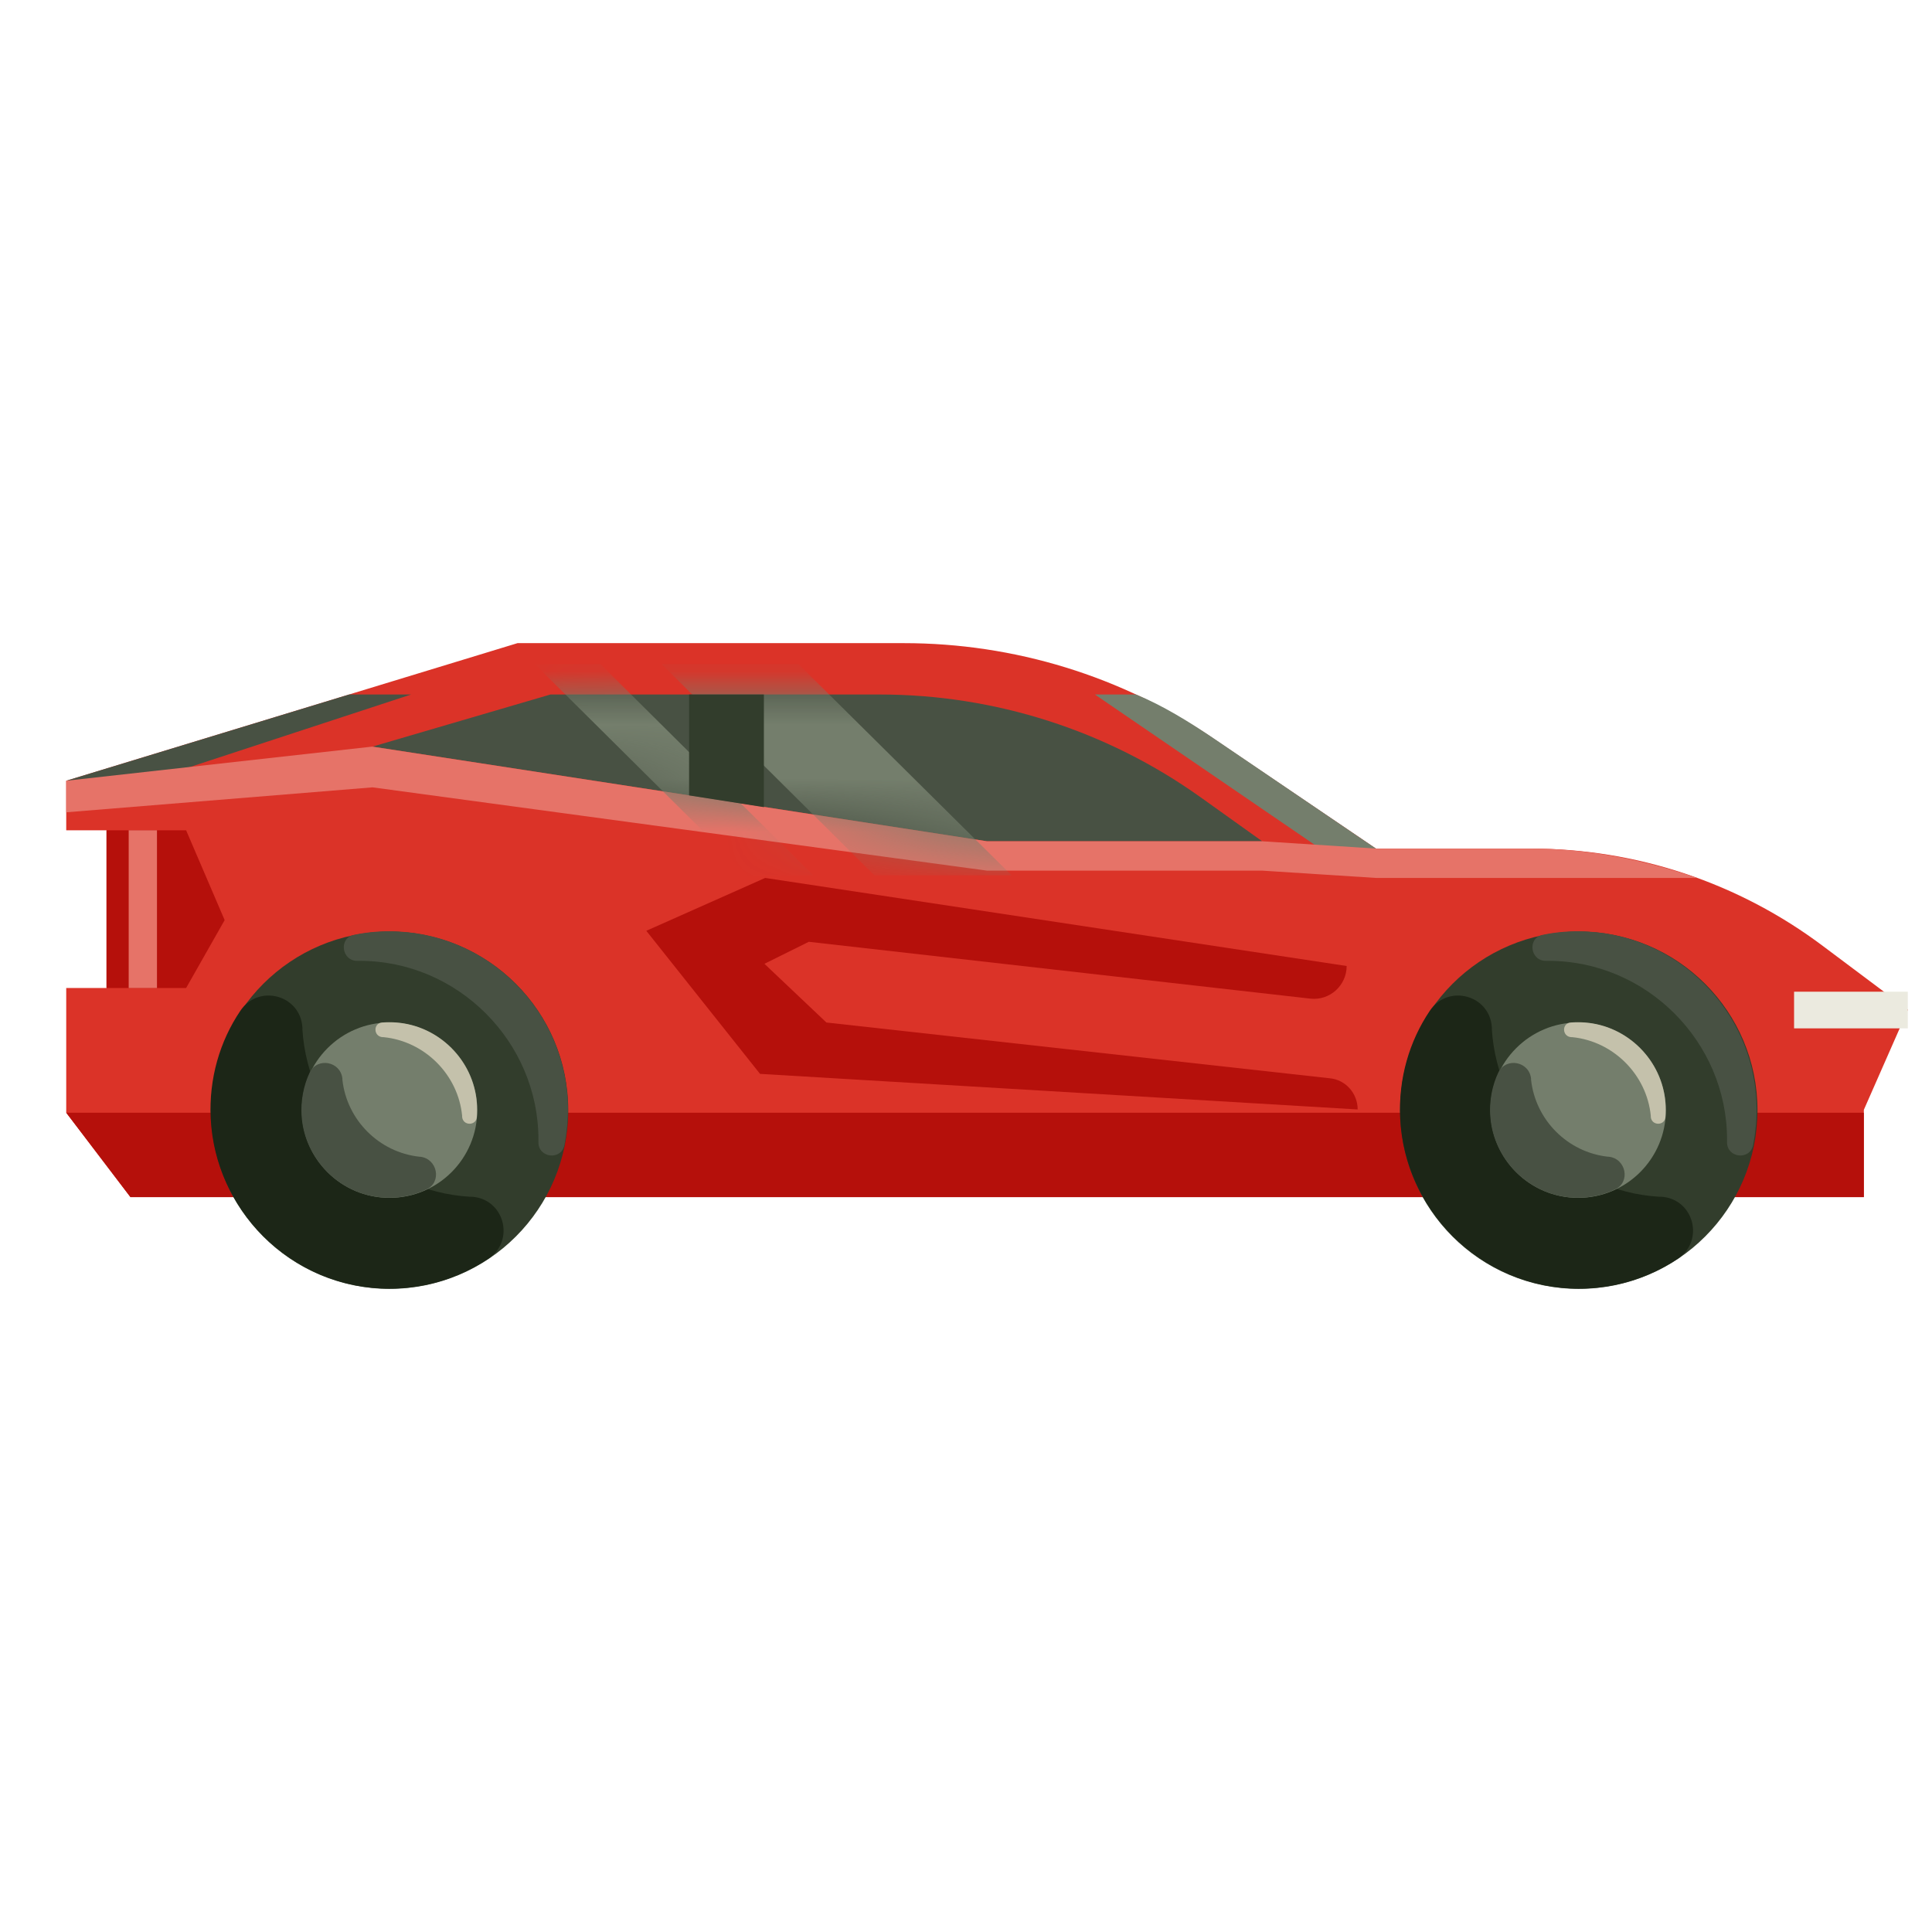 <svg width="36" height="36" viewBox="0 0 36 36" fill="none" xmlns="http://www.w3.org/2000/svg">
<g id="fi_3085330" clip-path="url(#clip0_60_2723)">
<g id="XMLID_1_">
<g id="XMLID_3638_">
<path id="XMLID_1674_" d="M28.523 15.812H25.639L22.61 13.762C20.908 12.6 18.898 11.984 16.841 11.984H9.643L1.234 14.548V15.471H1.986V18.41H1.234V20.734L2.431 22.307H34.73V20.68L35.551 18.814L33.972 17.631C32.399 16.448 30.492 15.812 28.523 15.812Z" fill="#DB3328"/>
<path id="XMLID_1990_" d="M7.66 12.941H6.505L1.234 14.548L2.656 14.582L7.66 12.941Z" fill="#485143"/>
<path id="XMLID_1988_" d="M21.168 12.941H20.402L24.6 15.812H25.639L22.61 13.755C22.152 13.447 21.667 13.146 21.168 12.941Z" fill="#747E6C"/>
<path id="XMLID_1670_" d="M34.73 22.307H2.431L1.234 20.734H34.73V22.307Z" fill="#B5100B"/>
<path id="XMLID_1673_" d="M3.468 18.41H1.984V15.471H3.468L4.186 17.145L3.468 18.41Z" fill="#B5100B"/>
<path id="XMLID_1672_" d="M23.519 15.676H18.392L6.941 13.912L10.257 12.941H16.395C18.535 12.941 20.627 13.611 22.37 14.855L23.519 15.676Z" fill="#485143"/>
<path id="XMLID_1678_" d="M25.298 20.673L14.162 20.01L12.043 17.344L14.258 16.359L25.093 18C25.093 18.362 24.778 18.649 24.416 18.608L15.071 17.549L14.244 17.959L15.399 19.053L24.778 20.092C25.072 20.119 25.298 20.372 25.298 20.673Z" fill="#B5100B"/>
<g id="XMLID_1669_">
<path id="XMLID_1708_" d="M33.43 18.479H35.549V19.162H33.43V18.479Z" fill="#EBEADF"/>
</g>
<path id="XMLID_1871_" d="M7.259 24.016C9.097 24.016 10.588 22.525 10.588 20.687C10.588 18.848 9.097 17.358 7.259 17.358C5.42 17.358 3.93 18.848 3.93 20.687C3.93 22.525 5.42 24.016 7.259 24.016Z" fill="#323D2C"/>
<path id="XMLID_1868_" d="M7.408 17.357C7.134 17.344 6.861 17.364 6.601 17.419C6.307 17.474 6.362 17.904 6.656 17.904H6.704C8.529 17.904 10.033 19.408 10.033 21.233V21.281C10.026 21.575 10.457 21.63 10.518 21.336C10.566 21.076 10.593 20.809 10.58 20.529C10.505 18.82 9.117 17.433 7.408 17.357Z" fill="#485143"/>
<path id="XMLID_1867_" d="M8.745 22.299C7.084 22.197 5.744 20.85 5.635 19.189C5.635 19.175 5.635 19.162 5.635 19.148C5.6 18.54 4.821 18.328 4.479 18.834C4.096 19.401 3.891 20.098 3.926 20.837C4.008 22.539 5.388 23.927 7.097 24.009C7.843 24.043 8.533 23.831 9.1 23.455C9.606 23.113 9.394 22.334 8.786 22.299C8.772 22.299 8.759 22.299 8.745 22.299Z" fill="#1C2617"/>
<path id="XMLID_1866_" d="M7.259 22.32C8.161 22.32 8.893 21.589 8.893 20.686C8.893 19.784 8.161 19.052 7.259 19.052C6.356 19.052 5.625 19.784 5.625 20.686C5.625 21.589 6.356 22.32 7.259 22.32Z" fill="#747E6C"/>
<path id="XMLID_1864_" d="M7.388 19.053C7.299 19.046 7.21 19.046 7.121 19.053C6.95 19.067 6.957 19.313 7.128 19.326H7.148C7.914 19.402 8.536 20.024 8.611 20.789V20.81C8.625 20.981 8.871 20.981 8.885 20.817C8.891 20.728 8.891 20.639 8.885 20.55C8.823 19.757 8.18 19.114 7.388 19.053Z" fill="#C4C1AB"/>
<path id="XMLID_1863_" d="M7.816 21.554C7.064 21.472 6.462 20.871 6.38 20.119C6.38 20.112 6.38 20.105 6.38 20.098C6.346 19.777 5.915 19.695 5.772 19.982C5.656 20.228 5.601 20.509 5.621 20.802C5.676 21.602 6.332 22.259 7.132 22.313C7.426 22.334 7.706 22.279 7.946 22.163C8.24 22.026 8.151 21.589 7.829 21.554C7.829 21.554 7.823 21.554 7.816 21.554Z" fill="#485143"/>
<path id="XMLID_1697_" d="M2.398 15.471H2.925V18.41H2.398V15.471Z" fill="#E67368"/>
<path id="XMLID_1933_" d="M29.419 24.016C31.258 24.016 32.748 22.525 32.748 20.687C32.748 18.848 31.258 17.358 29.419 17.358C27.58 17.358 26.09 18.848 26.09 20.687C26.09 22.525 27.58 24.016 29.419 24.016Z" fill="#323D2C"/>
<path id="XMLID_1932_" d="M30.909 22.299C29.248 22.197 27.908 20.85 27.799 19.189C27.799 19.175 27.799 19.162 27.799 19.148C27.764 18.54 26.985 18.328 26.643 18.834C26.261 19.401 26.055 20.098 26.09 20.837C26.172 22.539 27.552 23.927 29.262 24.009C30.007 24.043 30.697 23.831 31.264 23.455C31.77 23.113 31.558 22.334 30.95 22.299C30.936 22.299 30.923 22.299 30.909 22.299Z" fill="#1C2617"/>
<path id="XMLID_1931_" d="M29.407 22.32C30.309 22.32 31.041 21.589 31.041 20.686C31.041 19.784 30.309 19.052 29.407 19.052C28.505 19.052 27.773 19.784 27.773 20.686C27.773 21.589 28.505 22.32 29.407 22.32Z" fill="#747E6C"/>
<path id="XMLID_1929_" d="M29.556 17.357C29.283 17.344 29.009 17.364 28.75 17.419C28.456 17.474 28.51 17.904 28.804 17.904H28.852C30.677 17.904 32.181 19.408 32.181 21.233V21.281C32.175 21.575 32.605 21.63 32.667 21.336C32.715 21.076 32.742 20.809 32.728 20.529C32.653 18.82 31.265 17.433 29.556 17.357Z" fill="#485143"/>
<path id="XMLID_1928_" d="M29.536 19.053C29.447 19.046 29.358 19.046 29.269 19.053C29.098 19.067 29.105 19.313 29.276 19.326H29.297C30.062 19.402 30.684 20.024 30.76 20.789V20.81C30.773 20.981 31.019 20.981 31.033 20.817C31.04 20.728 31.04 20.639 31.033 20.55C30.971 19.757 30.329 19.114 29.536 19.053Z" fill="#C4C1AB"/>
<path id="XMLID_1927_" d="M29.964 21.554C29.212 21.472 28.611 20.871 28.529 20.119C28.529 20.112 28.529 20.105 28.529 20.098C28.494 19.777 28.064 19.695 27.92 19.982C27.804 20.228 27.749 20.509 27.77 20.802C27.825 21.602 28.481 22.259 29.281 22.313C29.575 22.334 29.855 22.279 30.094 22.163C30.388 22.026 30.299 21.589 29.978 21.554C29.978 21.554 29.971 21.554 29.964 21.554Z" fill="#485143"/>
<path id="XMLID_1938_" d="M18.393 16.223H23.52L25.639 16.359H31.62C30.636 16.018 29.583 15.812 28.523 15.812H28.51H25.639L23.52 15.676H18.393L6.936 13.912L1.234 14.548V15.136L6.942 14.671L18.393 16.223Z" fill="#E67368"/>
<g id="XMLID_2364_">
<g id="Clip path group">
<mask id="mask0_60_2723" style="mask-type:luminance" maskUnits="userSpaceOnUse" x="6" y="12" width="18" height="4">
<g id="XMLID_3_">
<path id="XMLID_2363_" d="M23.519 15.676H18.392L6.941 13.912L10.257 12.941H16.395C18.535 12.941 20.627 13.611 22.37 14.855L23.519 15.676Z" fill="white"/>
</g>
</mask>
<g mask="url(#mask0_60_2723)">
<path id="XMLID_2349_" d="M15.153 16.311H13.93L9.965 12.374H11.188L15.153 16.311Z" fill="#747E6C"/>
</g>
</g>
<g id="Clip path group_2">
<mask id="mask1_60_2723" style="mask-type:luminance" maskUnits="userSpaceOnUse" x="6" y="12" width="18" height="4">
<g id="XMLID_3__2">
<path id="XMLID_2363__2" d="M23.519 15.676H18.392L6.941 13.912L10.257 12.941H16.395C18.535 12.941 20.627 13.611 22.37 14.855L23.519 15.676Z" fill="white"/>
</g>
</mask>
<g mask="url(#mask1_60_2723)">
<path id="XMLID_1987_" d="M18.85 16.311H16.293L12.328 12.374H14.878L18.85 16.311Z" fill="#747E6C"/>
</g>
</g>
</g>
<path id="XMLID_1671_" d="M14.234 15.04L12.84 14.821V12.941H14.234V15.04Z" fill="#323D2C"/>
</g>
</g>
</g>
<defs>
<clipPath id="clip0_60_2723">
<rect width="35" height="35" fill="white" transform="translate(0.891 0.5)"/>
</clipPath>
</defs>
</svg>

